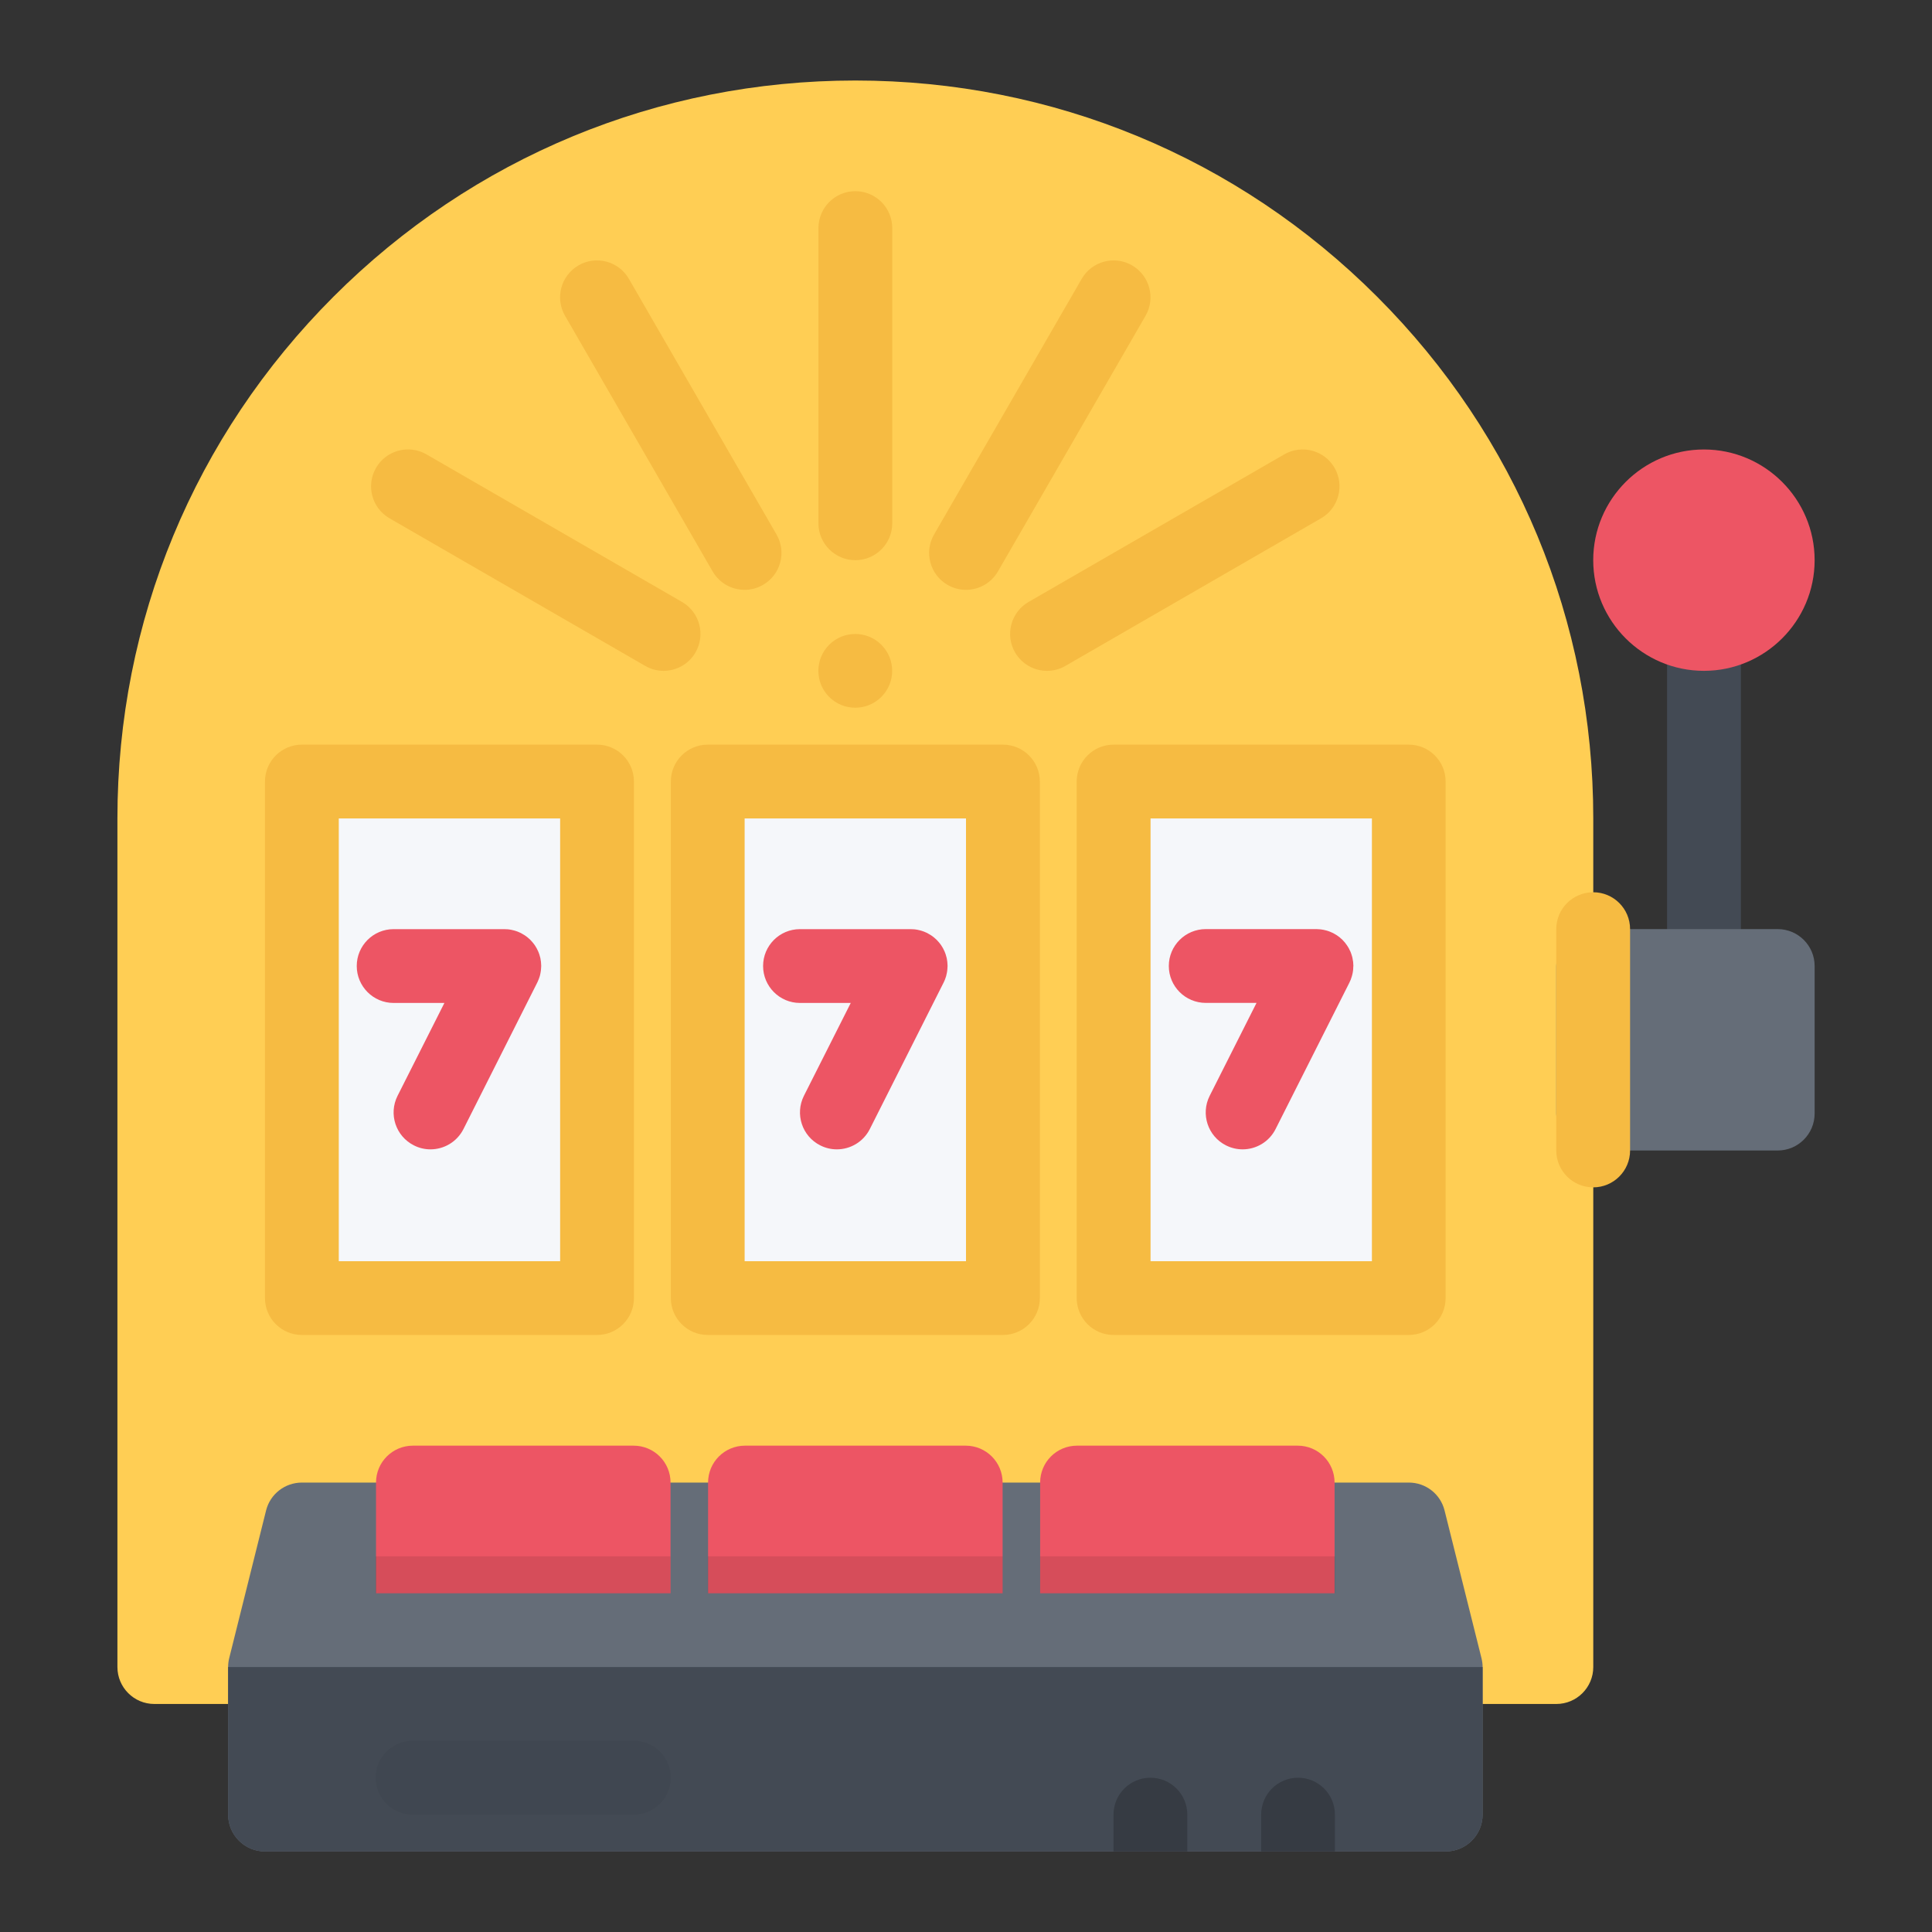 <svg width="40" height="40" viewBox="0 0 40 40" fill="none" xmlns="http://www.w3.org/2000/svg">
<rect x="0" y="0" width="40" height="40" fill="#333333" stroke="none"/>
<path d="M28.511 6.142C25.627 3.256 21.79 1.667 17.709 1.667C13.628 1.667 9.791 3.256 6.905 6.142C4.02 9.027 2.431 12.864 2.431 16.945V34.514C2.431 34.936 2.773 35.279 3.195 35.279H32.222C32.645 35.279 32.987 34.936 32.987 34.514V16.945C32.987 12.864 31.397 9.027 28.511 6.142Z" fill="#FFCE54"/>
<path d="M30.672 34.328L29.908 31.272C29.823 30.932 29.519 30.695 29.167 30.695H6.251C5.9 30.695 5.594 30.932 5.509 31.272L4.746 34.328C4.73 34.39 4.723 34.452 4.723 34.514V37.57C4.723 37.991 5.065 38.333 5.487 38.333H29.93C30.353 38.333 30.696 37.991 30.696 37.57V34.514C30.696 34.452 30.687 34.39 30.672 34.328Z" fill="#656D78"/>
<path d="M5.487 38.333H29.93C30.353 38.333 30.696 37.991 30.696 37.57V34.514H4.723V37.57C4.723 37.991 5.065 38.333 5.487 38.333Z" fill="#434A54"/>
<path d="M35.28 20.764C34.857 20.764 34.515 20.422 34.515 20V13.125C34.515 12.703 34.857 12.361 35.28 12.361C35.701 12.361 36.043 12.703 36.043 13.125V20C36.043 20.422 35.701 20.764 35.28 20.764Z" fill="#434A54"/>
<path d="M36.804 23.82H32.986C32.563 23.82 32.221 23.478 32.221 23.056V20C32.221 19.578 32.563 19.236 32.986 19.236H36.804C37.227 19.236 37.57 19.578 37.57 20V23.056C37.569 23.478 37.227 23.82 36.804 23.82Z" fill="#656D78"/>
<path d="M35.278 9.306C34.014 9.306 32.986 10.334 32.986 11.598C32.986 12.861 34.014 13.889 35.278 13.889C36.54 13.889 37.57 12.861 37.57 11.598C37.57 10.334 36.54 9.306 35.278 9.306Z" fill="#ED5564"/>
<path d="M32.986 24.583C32.563 24.583 32.221 24.241 32.221 23.82V19.236C32.221 18.814 32.563 18.473 32.986 18.473C33.407 18.473 33.749 18.814 33.749 19.236V23.82C33.749 24.241 33.407 24.583 32.986 24.583Z" fill="#F6BB42"/>
<g opacity="0.2">
<path opacity="0.2" d="M13.124 37.57H8.541C8.119 37.57 7.777 37.227 7.777 36.805C7.777 36.383 8.119 36.041 8.541 36.041H13.124C13.546 36.041 13.888 36.383 13.888 36.805C13.888 37.227 13.546 37.57 13.124 37.57Z" fill="black"/>
</g>
<path opacity="0.2" d="M26.875 36.806C26.453 36.806 26.111 37.147 26.111 37.57V38.333H27.638V37.57C27.638 37.147 27.296 36.806 26.875 36.806Z" fill="black"/>
<path opacity="0.2" d="M23.819 36.806C23.396 36.806 23.054 37.147 23.054 37.57V38.333H24.582V37.57C24.582 37.147 24.24 36.806 23.819 36.806Z" fill="black"/>
<path d="M13.119 29.931H8.549C8.127 29.931 7.785 30.272 7.785 30.695V32.987H13.883V30.695C13.883 30.272 13.541 29.931 13.119 29.931Z" fill="#ED5564"/>
<path d="M19.994 29.931H15.424C15.002 29.931 14.66 30.272 14.66 30.695V32.987H20.758V30.695C20.758 30.272 20.416 29.931 19.994 29.931Z" fill="#ED5564"/>
<path d="M26.868 29.931H22.298C21.876 29.931 21.535 30.272 21.535 30.695V32.987H27.631V30.695C27.631 30.272 27.29 29.931 26.868 29.931Z" fill="#ED5564"/>
<path d="M12.361 16.181H6.25V26.875H12.361V16.181Z" fill="#F5F7FA"/>
<path d="M12.361 27.639H6.25C5.828 27.639 5.486 27.297 5.486 26.875V16.181C5.486 15.759 5.828 15.417 6.25 15.417H12.361C12.783 15.417 13.125 15.759 13.125 16.181V26.875C13.125 27.297 12.783 27.639 12.361 27.639ZM7.014 26.112H11.597V16.945H7.014V26.112Z" fill="#F6BB42"/>
<path d="M29.166 16.181H23.054V26.875H29.166V16.181Z" fill="#F5F7FA"/>
<path d="M29.167 27.639H23.055C22.634 27.639 22.292 27.297 22.292 26.875V16.181C22.292 15.759 22.634 15.417 23.055 15.417H29.167C29.589 15.417 29.93 15.759 29.93 16.181V26.875C29.93 27.297 29.589 27.639 29.167 27.639ZM23.821 26.112H28.404V16.945H23.821V26.112Z" fill="#F6BB42"/>
<path d="M20.763 16.181H14.652V26.875H20.763V16.181Z" fill="#F5F7FA"/>
<path d="M20.764 27.639H14.653C14.231 27.639 13.889 27.297 13.889 26.875V16.181C13.889 15.759 14.231 15.417 14.653 15.417H20.764C21.186 15.417 21.529 15.759 21.529 16.181V26.875C21.529 27.297 21.186 27.639 20.764 27.639ZM15.417 26.112H20V16.945H15.417V26.112Z" fill="#F6BB42"/>
<path d="M11.161 20.253C11.166 20.24 11.171 20.226 11.175 20.212C11.178 20.2 11.181 20.189 11.184 20.177C11.186 20.165 11.189 20.153 11.191 20.141C11.194 20.127 11.196 20.113 11.198 20.098C11.199 20.088 11.201 20.078 11.201 20.068C11.203 20.052 11.204 20.035 11.204 20.019C11.204 20.012 11.205 20.006 11.205 20C11.205 19.997 11.205 19.994 11.205 19.991C11.204 19.975 11.203 19.96 11.202 19.944C11.201 19.934 11.201 19.923 11.2 19.913C11.198 19.901 11.196 19.888 11.194 19.875C11.192 19.862 11.19 19.85 11.188 19.837C11.185 19.828 11.182 19.818 11.18 19.809C11.176 19.794 11.172 19.779 11.168 19.765C11.165 19.757 11.162 19.75 11.16 19.742C11.154 19.727 11.148 19.711 11.142 19.696C11.138 19.688 11.134 19.68 11.13 19.672C11.124 19.658 11.117 19.644 11.11 19.631C11.104 19.62 11.098 19.61 11.091 19.6C11.085 19.59 11.079 19.579 11.072 19.569C11.063 19.557 11.054 19.545 11.044 19.532C11.039 19.526 11.034 19.518 11.028 19.512C11.018 19.499 11.006 19.487 10.995 19.475C10.989 19.469 10.984 19.463 10.978 19.457C10.968 19.447 10.956 19.437 10.945 19.427C10.937 19.42 10.93 19.413 10.922 19.407C10.912 19.399 10.902 19.392 10.892 19.384C10.881 19.377 10.871 19.369 10.86 19.362C10.851 19.356 10.842 19.351 10.833 19.346C10.82 19.338 10.806 19.33 10.793 19.323C10.79 19.321 10.787 19.319 10.785 19.318C10.779 19.315 10.774 19.313 10.767 19.31C10.753 19.304 10.738 19.297 10.724 19.291C10.714 19.287 10.704 19.284 10.694 19.28C10.681 19.276 10.667 19.271 10.653 19.267C10.642 19.263 10.63 19.261 10.617 19.258C10.606 19.255 10.594 19.252 10.582 19.25C10.568 19.247 10.553 19.246 10.539 19.243C10.528 19.242 10.519 19.241 10.509 19.24C10.492 19.238 10.476 19.238 10.46 19.238C10.454 19.237 10.447 19.237 10.441 19.237H8.149C7.728 19.237 7.386 19.578 7.386 20C7.386 20.422 7.728 20.765 8.149 20.765H9.201L8.231 22.688C8.041 23.065 8.193 23.525 8.57 23.714C8.68 23.77 8.797 23.796 8.913 23.796C9.192 23.796 9.461 23.642 9.596 23.375L11.123 20.344C11.126 20.339 11.128 20.333 11.131 20.327C11.138 20.312 11.144 20.298 11.15 20.282C11.154 20.273 11.158 20.263 11.161 20.253Z" fill="#ED5564"/>
<path d="M19.574 20.253C19.579 20.24 19.584 20.226 19.588 20.212C19.591 20.2 19.594 20.189 19.596 20.177C19.599 20.165 19.602 20.153 19.604 20.141C19.607 20.127 19.609 20.113 19.611 20.098C19.612 20.088 19.614 20.078 19.614 20.068C19.616 20.052 19.617 20.035 19.617 20.019C19.617 20.012 19.618 20.006 19.618 20C19.618 19.997 19.618 19.994 19.618 19.991C19.617 19.975 19.616 19.96 19.615 19.944C19.614 19.934 19.614 19.923 19.613 19.913C19.611 19.901 19.609 19.888 19.607 19.875C19.605 19.862 19.603 19.85 19.601 19.837C19.598 19.828 19.596 19.818 19.593 19.809C19.589 19.794 19.585 19.779 19.581 19.765C19.578 19.757 19.575 19.75 19.573 19.742C19.567 19.727 19.561 19.711 19.555 19.696C19.551 19.688 19.547 19.68 19.543 19.672C19.537 19.658 19.53 19.644 19.523 19.631C19.517 19.62 19.51 19.61 19.504 19.6C19.498 19.59 19.491 19.579 19.485 19.569C19.476 19.557 19.467 19.545 19.457 19.532C19.452 19.526 19.447 19.518 19.441 19.512C19.431 19.499 19.419 19.487 19.408 19.475C19.402 19.469 19.397 19.463 19.391 19.457C19.381 19.447 19.369 19.437 19.358 19.427C19.35 19.42 19.343 19.413 19.335 19.407C19.325 19.399 19.315 19.392 19.305 19.384C19.294 19.377 19.284 19.369 19.273 19.362C19.264 19.356 19.255 19.351 19.246 19.346C19.233 19.338 19.219 19.33 19.206 19.323C19.203 19.321 19.2 19.319 19.198 19.318C19.192 19.315 19.186 19.313 19.18 19.31C19.166 19.304 19.151 19.297 19.137 19.291C19.127 19.287 19.117 19.284 19.107 19.28C19.094 19.276 19.08 19.271 19.066 19.267C19.055 19.263 19.043 19.261 19.03 19.258C19.019 19.255 19.007 19.252 18.995 19.25C18.981 19.247 18.966 19.246 18.951 19.243C18.942 19.242 18.932 19.241 18.922 19.24C18.905 19.238 18.889 19.238 18.873 19.238C18.866 19.237 18.86 19.237 18.854 19.237H16.562C16.141 19.237 15.799 19.578 15.799 20C15.799 20.422 16.141 20.765 16.562 20.765H17.614L16.644 22.688C16.455 23.065 16.606 23.525 16.983 23.714C17.093 23.77 17.21 23.796 17.326 23.796C17.605 23.796 17.875 23.642 18.009 23.375L19.536 20.344C19.539 20.339 19.541 20.333 19.544 20.327C19.551 20.312 19.558 20.298 19.564 20.282C19.567 20.273 19.571 20.263 19.574 20.253Z" fill="#ED5564"/>
<path d="M27.966 20.282C27.968 20.273 27.973 20.263 27.975 20.253C27.98 20.24 27.985 20.226 27.989 20.212C27.993 20.2 27.995 20.189 27.998 20.177C28.002 20.165 28.004 20.153 28.006 20.141C28.008 20.127 28.011 20.112 28.013 20.098C28.014 20.088 28.015 20.078 28.016 20.068C28.017 20.052 28.018 20.035 28.018 20.018C28.02 20.012 28.02 20.006 28.02 20C28.02 19.997 28.02 19.994 28.02 19.992C28.02 19.975 28.017 19.96 28.017 19.944C28.016 19.934 28.015 19.923 28.015 19.913C28.013 19.9 28.011 19.888 28.008 19.875C28.006 19.862 28.004 19.849 28.002 19.838C27.999 19.828 27.997 19.818 27.995 19.808C27.991 19.794 27.986 19.779 27.982 19.765C27.979 19.757 27.977 19.749 27.974 19.741C27.968 19.726 27.962 19.711 27.957 19.696C27.952 19.687 27.948 19.679 27.943 19.671C27.938 19.657 27.932 19.644 27.924 19.631C27.919 19.62 27.912 19.61 27.905 19.599C27.899 19.589 27.893 19.579 27.886 19.57C27.878 19.557 27.867 19.544 27.858 19.532C27.854 19.525 27.848 19.518 27.843 19.512C27.831 19.499 27.82 19.487 27.809 19.475C27.803 19.469 27.798 19.463 27.793 19.457C27.782 19.447 27.771 19.437 27.759 19.427C27.751 19.42 27.744 19.413 27.737 19.407C27.726 19.399 27.716 19.392 27.706 19.384C27.695 19.377 27.686 19.369 27.675 19.362C27.666 19.356 27.657 19.351 27.648 19.346C27.634 19.338 27.621 19.33 27.608 19.323C27.604 19.321 27.602 19.319 27.599 19.318C27.594 19.315 27.587 19.313 27.583 19.311C27.567 19.303 27.553 19.297 27.538 19.291C27.528 19.287 27.518 19.283 27.509 19.28C27.496 19.276 27.482 19.271 27.468 19.267C27.455 19.263 27.444 19.26 27.432 19.258C27.419 19.255 27.408 19.252 27.397 19.25C27.381 19.247 27.368 19.245 27.352 19.243C27.343 19.242 27.332 19.241 27.323 19.24C27.307 19.238 27.29 19.238 27.273 19.237C27.267 19.237 27.261 19.236 27.256 19.236H24.965C24.542 19.236 24.199 19.578 24.199 20C24.199 20.422 24.542 20.764 24.965 20.764H26.015L25.045 22.688C24.855 23.065 25.007 23.525 25.383 23.714C25.495 23.77 25.611 23.796 25.728 23.796C26.006 23.796 26.276 23.642 26.41 23.375L27.938 20.344C27.941 20.338 27.943 20.332 27.945 20.327C27.952 20.312 27.959 20.298 27.966 20.282Z" fill="#ED5564"/>
<path d="M17.709 11.598C17.287 11.598 16.945 11.255 16.945 10.834V4.723C16.945 4.301 17.287 3.958 17.709 3.958C18.131 3.958 18.473 4.301 18.473 4.723V10.834C18.473 11.255 18.131 11.598 17.709 11.598Z" fill="#F6BB42"/>
<path d="M15.416 12.212C15.152 12.212 14.896 12.075 14.754 11.83L11.698 6.537C11.487 6.172 11.613 5.705 11.978 5.494C12.343 5.283 12.81 5.408 13.021 5.774L16.077 11.066C16.288 11.431 16.163 11.899 15.797 12.109C15.677 12.179 15.546 12.212 15.416 12.212Z" fill="#F6BB42"/>
<path d="M13.738 13.889C13.609 13.889 13.477 13.856 13.357 13.786L8.065 10.731C7.699 10.52 7.574 10.052 7.785 9.687C7.996 9.322 8.463 9.196 8.829 9.407L14.121 12.463C14.486 12.674 14.611 13.141 14.4 13.507C14.259 13.752 14.002 13.889 13.738 13.889Z" fill="#F6BB42"/>
<path d="M21.678 13.889C21.414 13.889 21.157 13.752 21.015 13.507C20.805 13.142 20.93 12.674 21.295 12.463L26.588 9.408C26.953 9.197 27.421 9.322 27.631 9.687C27.841 10.053 27.716 10.52 27.351 10.731L22.058 13.787C21.939 13.856 21.808 13.889 21.678 13.889Z" fill="#F6BB42"/>
<path d="M20 12.212C19.87 12.212 19.738 12.179 19.618 12.109C19.253 11.898 19.128 11.431 19.339 11.066L22.395 5.774C22.605 5.408 23.073 5.283 23.438 5.494C23.802 5.705 23.928 6.172 23.718 6.537L20.662 11.83C20.52 12.075 20.264 12.212 20 12.212Z" fill="#F6BB42"/>
<path d="M18.247 14.429C17.949 14.727 17.466 14.727 17.167 14.429C16.869 14.131 16.869 13.647 17.167 13.349C17.466 13.051 17.949 13.051 18.247 13.349C18.546 13.647 18.546 14.131 18.247 14.429Z" fill="#F6BB42"/>
<path opacity="0.1" d="M13.881 32.222H7.776V32.987H13.881V32.222Z" fill="black"/>
<path opacity="0.1" d="M20.759 32.222H14.655V32.987H20.759V32.222Z" fill="black"/>
<path opacity="0.1" d="M27.639 32.222H21.535V32.987H27.639V32.222Z" fill="black"/>
</svg>
